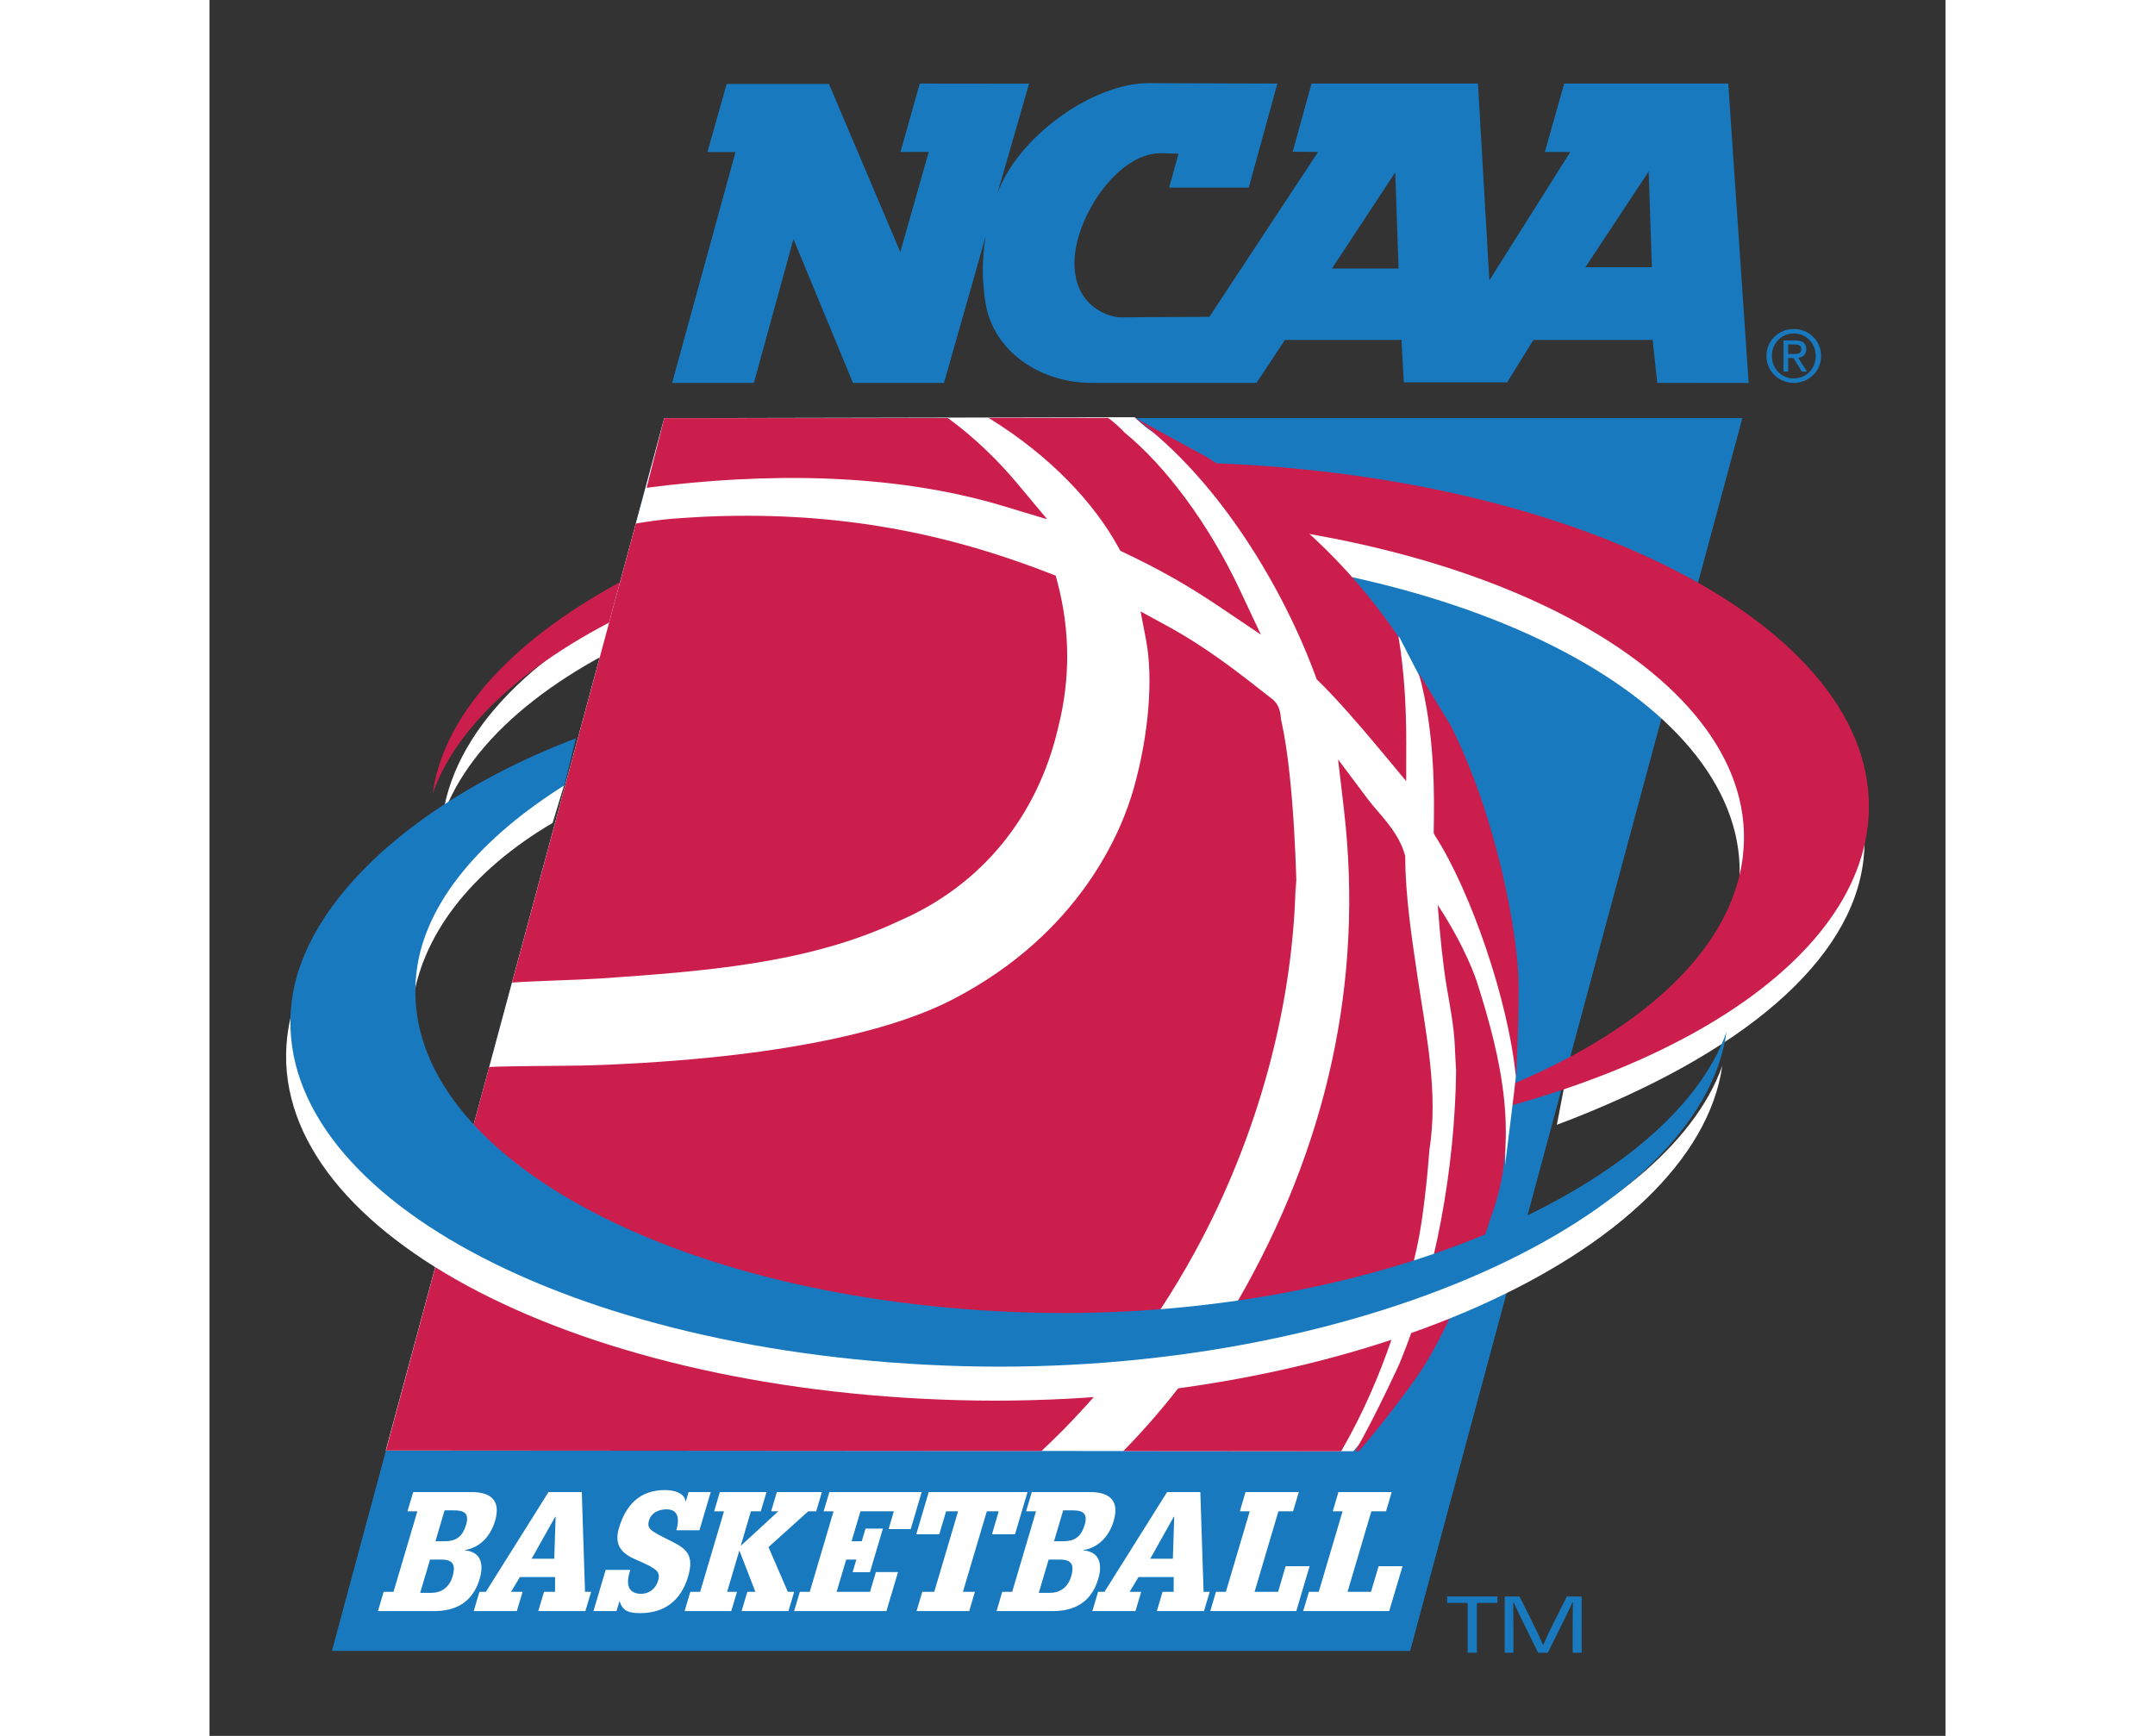 <?xml version="1.0" encoding="UTF-8" standalone="no"?>
<svg
  width="36"
  height="100%"
  viewBox="0 0 29 29"
  fill="none"
  xmlns="http://www.w3.org/2000/svg"
>
  <rect x="0" y="0" width="29" height="29" fill="#333333" stroke="none"/>
  <path
    fillRule="evenodd"
    clipRule="evenodd"
    d="M25.607 6.985L20.057 27.58H2.045L7.596 6.985H25.607Z"
    fill="#1879BF"
  />
  <path
    fillRule="evenodd"
    clipRule="evenodd"
    d="M22.508 18.791C25.649 17.607 27.438 16.033 27.63 14.363C27.996 11.188 22.975 8.472 16.417 8.295C9.915 8.12 4.342 10.509 3.893 13.644C4.839 10.989 9.68 9.04 15.263 9.19C21.283 9.353 25.887 11.893 25.544 14.866C25.419 15.957 24.049 17.398 22.651 18.045L22.508 18.791Z"
    fill="white"
  />
  <path
    fillRule="evenodd"
    clipRule="evenodd"
    d="M15.335 8.623C21.355 8.785 25.958 11.326 25.616 14.298C25.353 16.581 22.248 18.455 18.093 19.127C23.318 18.638 27.393 16.484 27.702 13.795C28.067 10.621 23.047 7.904 16.489 7.728C9.986 7.553 4.178 10.118 3.728 13.253C4.675 10.598 9.752 8.472 15.335 8.623Z"
    fill="#CC1E4C"
  />
  <path
    fillRule="evenodd"
    clipRule="evenodd"
    d="M2.944 24.232L7.596 6.986L15.02 6.971L15.459 6.971C15.459 6.971 15.659 7.175 15.775 7.224C17.284 7.852 18.7 9.096 19.784 10.675C19.816 10.72 19.87 10.631 19.87 10.631L20.212 11.294C20.212 11.294 20.269 11.442 20.282 11.463C21.357 13.323 21.978 15.539 21.818 17.727C21.814 17.776 21.829 17.919 21.825 17.967C21.812 18.12 21.642 19.473 21.642 19.473C21.642 19.473 21.665 18.889 21.608 19.163C21.211 21.047 20.385 22.797 19.107 24.244L15.266 24.241L2.944 24.232Z"
    fill="white"
  />
  <path
    fillRule="evenodd"
    clipRule="evenodd"
    d="M15.266 24.241C15.976 23.517 16.606 22.687 17.156 21.772C18.677 19.153 19.282 16.38 18.952 13.533L18.853 12.687L19.364 13.369C19.401 13.419 19.452 13.478 19.506 13.54C19.674 13.736 19.885 13.98 19.966 14.272L19.974 14.302L19.975 14.332C19.979 14.967 20.08 15.643 20.177 16.297C20.322 17.269 20.533 18.256 20.378 19.213C20.378 19.212 20.31 20.213 20.166 20.858C19.977 21.701 19.648 22.96 18.905 24.244L15.266 24.241Z"
    fill="#CC1E4C"
  />
  <path
    fillRule="evenodd"
    clipRule="evenodd"
    d="M2.948 24.232L4.672 17.825C5.011 17.807 5.952 17.807 6.205 17.801C6.361 17.797 6.494 17.794 6.608 17.789C9.93 17.649 11.595 17.12 12.406 16.701C14.557 15.591 15.244 13.864 15.439 13.172C15.69 12.286 15.768 11.336 15.645 10.691L15.554 10.215L15.98 10.447C16.65 10.81 17.187 11.233 17.755 11.68C17.878 11.776 17.891 11.921 17.898 11.998C17.899 12.01 17.9 12.025 17.901 12.031C17.901 12.031 17.9 12.025 17.897 12.017L17.903 12.032L17.906 12.047C18.133 13.053 18.161 14.93 18.161 14.93L18.145 14.703C18.114 16.785 17.514 18.997 16.454 20.929C15.766 22.184 14.902 23.303 13.899 24.24L2.948 24.232Z"
    fill="#CC1E4C"
  />
  <path
    fillRule="evenodd"
    clipRule="evenodd"
    d="M7.122 8.746C7.649 8.658 7.848 8.658 8.245 8.633C10.301 8.539 12.137 8.838 14.027 9.575L14.136 9.617L14.166 9.73C14.378 10.534 14.382 11.348 14.178 12.149C13.836 13.64 12.893 14.791 11.524 15.383C10.002 16.104 8.233 16.228 6.522 16.347C6.2 16.369 5.396 16.389 5.054 16.415L7.122 8.746ZM20.451 13.859C20.459 13.384 20.484 12.253 20.199 11.239L20.735 12.121C21.483 13.604 21.87 15.585 21.87 16.503C21.87 17.255 21.824 18.003 21.824 18.003C21.702 16.702 21.054 14.865 20.481 13.975L20.451 13.921L20.451 13.859ZM18.478 11.3C17.951 9.86 16.878 8.025 15.452 6.977L16.655 7.633C18.035 8.495 19.014 9.408 19.832 10.595L19.861 10.636L19.87 10.687C19.95 11.172 19.994 11.771 19.992 12.416L19.991 13.05L19.586 12.563C19.154 12.043 18.8 11.646 18.532 11.384L18.495 11.348L18.478 11.3ZM7.302 8.149C9.246 7.896 11.393 7.891 13.26 8.454L13.994 8.675L13.503 8.087C13.142 7.655 12.748 7.285 12.334 6.984L7.596 6.986L7.302 8.149ZM15.012 6.982C15.114 7.057 15.21 7.143 15.3 7.24L15.276 7.218C15.98 7.787 16.703 8.772 17.21 9.85L17.563 10.602L16.874 10.138C16.346 9.782 15.885 9.52 15.283 9.234L15.216 9.202L15.18 9.137C14.781 8.413 14.064 7.627 13.013 6.98L15.012 6.982ZM19.141 24.243C19.484 23.645 19.875 22.789 19.875 22.789C20.487 21.32 20.806 19.497 20.825 17.878V17.896C20.816 17.76 20.81 17.619 20.803 17.47C20.788 17.137 20.721 16.8 20.669 16.496C20.61 16.148 20.556 15.654 20.518 15.118C20.996 15.846 21.167 16.387 21.167 16.387C21.583 17.68 21.898 19.053 21.402 20.343L21.408 20.327C21.166 21.129 20.582 22.378 20.257 22.871C19.994 23.268 19.494 23.91 19.199 24.245L19.141 24.243Z"
    fill="#CC1E4C"
  />
  <path
    fillRule="evenodd"
    clipRule="evenodd"
    d="M5.923 13.119C3.336 14.05 1.499 15.58 1.298 17.323C0.933 20.498 5.953 23.214 12.511 23.391C19.014 23.566 24.822 20.941 25.271 17.806C24.326 20.461 19.249 22.646 13.666 22.496C7.646 22.334 3.042 19.793 3.384 16.821C3.521 15.632 4.374 14.548 5.731 13.748L5.923 13.119Z"
    fill="white"
  />
  <path
    fillRule="evenodd"
    clipRule="evenodd"
    d="M6.12 12.334C3.532 13.319 1.571 15.011 1.37 16.756C1.004 19.93 6.025 22.646 12.583 22.823C19.086 22.998 24.894 20.373 25.343 17.238C24.398 19.893 19.32 22.078 13.737 21.928C7.717 21.766 3.114 19.225 3.456 16.253C3.593 15.06 4.566 13.976 5.929 13.119L6.12 12.334Z"
    fill="#1879BF"
  />
  <path
    fillRule="evenodd"
    clipRule="evenodd"
    d="M3.472 25.248H3.307L3.403 24.926H4.37C4.668 24.926 4.879 25.04 4.77 25.41C4.693 25.668 4.516 25.854 4.268 25.895L4.267 25.901C4.511 25.921 4.595 26.101 4.513 26.376C4.392 26.787 4.091 26.915 3.751 26.915H2.814L2.909 26.593H3.074L3.472 25.248ZM3.929 25.748C4.106 25.748 4.223 25.685 4.286 25.473C4.346 25.271 4.242 25.232 4.082 25.232H3.927L3.774 25.748H3.929V25.748ZM3.707 26.61C3.864 26.61 4.004 26.526 4.059 26.34C4.122 26.129 4.056 26.054 3.871 26.054H3.684L3.519 26.61H3.707ZM5.773 26.346H5.185L5.037 26.593H5.23L5.134 26.915H4.414L4.509 26.593H4.617L5.663 24.926H6.219L6.273 26.593H6.375L6.279 26.915H5.492L5.588 26.593H5.772L5.773 26.346ZM5.782 25.337H5.776L5.381 26.04H5.759L5.782 25.337ZM8.003 24.926H8.373L8.184 25.565H7.799C7.845 25.407 7.852 25.215 7.635 25.215C7.497 25.215 7.379 25.276 7.343 25.398C7.301 25.54 7.36 25.571 7.706 25.743C7.97 25.873 8.1 25.982 7.995 26.338C7.868 26.765 7.574 26.949 7.196 26.949C7.024 26.949 6.897 26.921 6.853 26.751H6.848L6.799 26.915H6.414L6.618 26.226H7.028C6.994 26.34 6.977 26.44 7.006 26.513C7.034 26.585 7.097 26.626 7.214 26.626C7.334 26.626 7.452 26.549 7.493 26.41C7.538 26.26 7.483 26.21 7.139 26.062C6.937 25.976 6.743 25.854 6.839 25.529C6.967 25.099 7.225 24.893 7.61 24.893C7.743 24.893 7.929 24.932 7.952 25.079H7.958L8.003 24.926ZM9.502 25.248H9.382L9.478 24.926H10.23L10.135 25.248H10.002L9.338 25.846L9.661 26.593H9.767L9.671 26.915H8.889L8.984 26.593H9.119L8.854 25.909H8.849L8.647 26.593H8.812L8.716 26.915H7.936L8.032 26.593H8.196L8.595 25.248H8.43L8.525 24.926H9.305L9.209 25.248H9.044L8.874 25.826L9.502 25.248ZM10.959 25.537H11.249L11.033 26.265H10.743L10.806 26.054H10.636L10.476 26.593H11.034L11.132 26.263H11.502L11.308 26.915H9.766L9.862 26.593H10.027L10.425 25.248H10.259L10.355 24.926H11.897L11.714 25.546H11.344L11.432 25.248H10.874L10.726 25.748H10.896L10.959 25.537ZM13.184 25.248H12.985L12.586 26.593H12.786L12.691 26.915H11.811L11.907 26.593H12.107L12.505 25.248H12.305L12.191 25.632H11.806L12.015 24.926H13.665L13.456 25.632H13.071L13.184 25.248ZM13.807 25.248H13.641L13.737 24.926H14.705C15.002 24.926 15.213 25.04 15.104 25.41C15.027 25.668 14.85 25.854 14.602 25.895L14.6 25.901C14.845 25.921 14.928 26.101 14.847 26.376C14.726 26.787 14.425 26.915 14.086 26.915H13.148L13.243 26.593H13.409L13.807 25.248ZM14.263 25.748C14.441 25.748 14.557 25.685 14.62 25.473C14.68 25.271 14.576 25.232 14.416 25.232H14.261L14.108 25.748H14.263V25.748ZM14.041 26.61C14.198 26.61 14.338 26.526 14.393 26.34C14.456 26.129 14.39 26.054 14.205 26.054H14.018L13.853 26.61H14.041ZM16.107 26.346H15.519L15.371 26.593H15.564L15.468 26.915H14.748L14.844 26.593H14.951L15.997 24.926H16.552L16.606 26.593H16.709L16.613 26.915H15.826L15.921 26.593H16.106L16.107 26.346ZM16.116 25.337H16.11L15.715 26.04H16.093L16.116 25.337ZM17.977 26.165H18.377L18.155 26.915H16.718L16.813 26.593H16.979L17.377 25.248H17.212L17.307 24.926H18.197L18.101 25.248H17.856L17.458 26.593H17.851L17.977 26.165ZM19.53 26.165H19.93L19.707 26.915H18.27L18.366 26.593H18.53L18.928 25.248H18.764L18.859 24.926H19.749L19.654 25.248H19.409L19.011 26.593H19.403L19.53 26.165Z"
    fill="white"
  />
  <path
    fillRule="evenodd"
    clipRule="evenodd"
    d="M21.515 26.778H21.172V27.611H21.018V26.778H20.675V26.671H21.515V26.778H21.515ZM22.281 27.476C22.345 27.331 22.411 27.197 22.477 27.066L22.675 26.671H22.922V27.611H22.772V27.197C22.772 27.057 22.773 26.917 22.776 26.766H22.77C22.701 26.919 22.631 27.058 22.561 27.198L22.357 27.611H22.195L21.991 27.196C21.921 27.055 21.853 26.917 21.784 26.766H21.779C21.781 26.91 21.782 27.053 21.782 27.197V27.611H21.636V26.671H21.884L22.082 27.066C22.148 27.2 22.214 27.333 22.275 27.476H22.281ZM26.1 5.946C26.1 5.733 26.261 5.571 26.467 5.571C26.671 5.571 26.832 5.732 26.832 5.946C26.832 6.163 26.671 6.322 26.467 6.322C26.261 6.322 26.1 6.163 26.1 5.946ZM26.467 6.397C26.713 6.397 26.922 6.206 26.922 5.946C26.922 5.687 26.713 5.496 26.467 5.496C26.219 5.496 26.009 5.687 26.009 5.946C26.009 6.207 26.219 6.397 26.467 6.397ZM26.372 5.981H26.462L26.599 6.207H26.687L26.54 5.978C26.616 5.968 26.674 5.928 26.674 5.835C26.674 5.733 26.614 5.687 26.491 5.687H26.293V6.207H26.372V5.981ZM26.372 5.914V5.754H26.479C26.534 5.754 26.592 5.766 26.592 5.83C26.592 5.91 26.533 5.914 26.466 5.914H26.372V5.914ZM18.75 4.486L19.808 2.88L19.864 4.486H18.75ZM22.985 4.464L24.042 2.864L24.095 4.464H22.985ZM25.712 6.398L25.371 1.396H22.631L22.307 2.539H22.732L21.38 4.685L21.19 1.396H18.41L18.095 2.534L18.519 2.539L16.703 5.293L15.211 5.301C15.054 5.301 14.449 5.142 14.449 4.394C14.449 3.646 15.161 2.56 15.885 2.56L16.188 2.567C16.137 2.751 16.03 3.134 16.03 3.134H17.361L17.839 1.396L15.691 1.389C14.738 1.389 13.483 2.306 13.157 3.248L13.691 1.398L11.865 1.396L11.543 2.539L12.015 2.537L11.54 4.211L10.348 1.403H8.639L8.318 2.54H8.787L7.728 6.396H9.094L9.755 3.993L10.749 6.396L12.27 6.396L12.966 3.947C12.903 4.319 12.902 4.698 12.965 5.07C13.099 5.873 13.879 6.396 14.732 6.396L17.491 6.396L17.965 5.679H19.912L19.951 6.388H21.677L22.116 5.679H24.108L24.185 6.396L25.712 6.398Z"
    fill="#1879BF"
  />
</svg>
